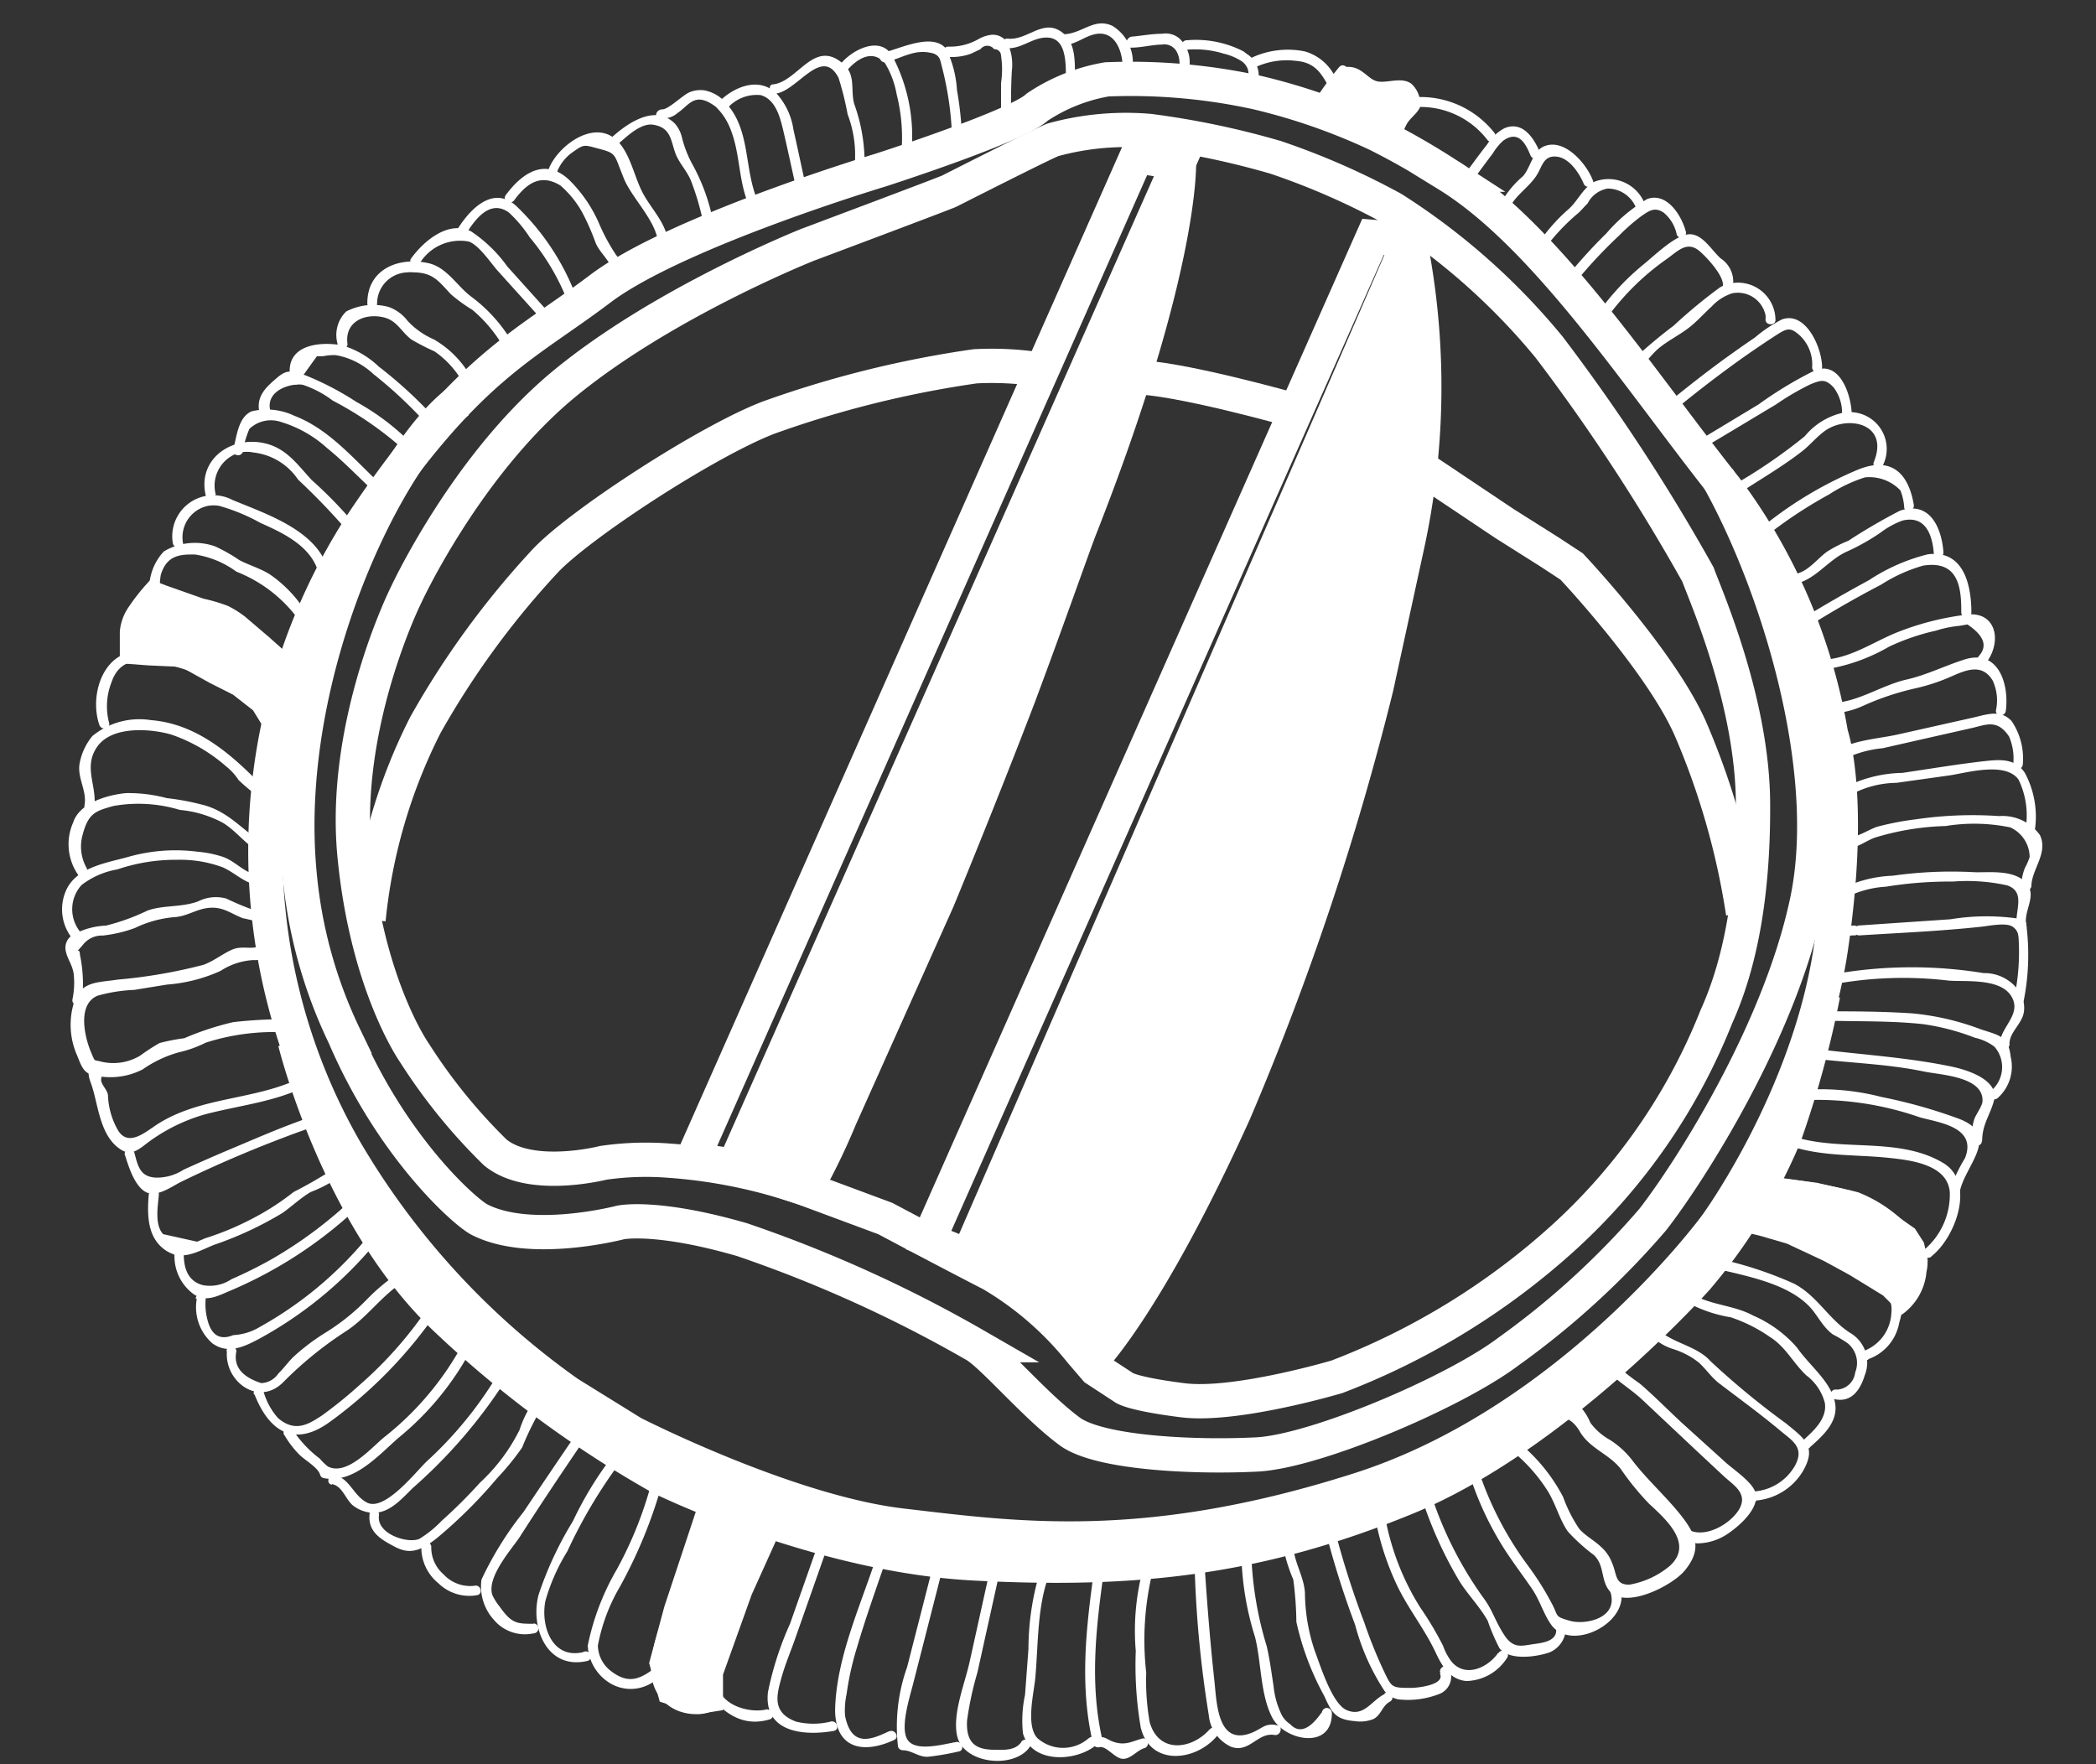 <?xml version="1.0" encoding="UTF-8"?>
<svg xmlns="http://www.w3.org/2000/svg" id="Ebene_1" data-name="Ebene 1" viewBox="0 0 122.28 102.93">
  <rect x="0" y="0" width="122.28" height="102.93" fill="#333333" stroke="none"/>
  <defs>
    <style>.cls-1,.cls-3,.cls-4{fill:#fff;}.cls-2{fill:none;stroke-width:2px;}.cls-2,.cls-3,.cls-4{stroke:#fff;stroke-miterlimit:10;}.cls-4{stroke-width:0.75px;}</style>
  </defs>
  <g id="Layer_10" data-name="Layer 10">
    <polygon class="cls-1" points="81.98 14.63 56.82 72.43 56.65 73.63 59.05 75.34 62.3 77.73 63.58 79.36 67.09 74.66 72.23 64.73 76.16 53.78 79.07 44.71 81.81 33.07 83.01 26.74 82.88 17.84 81.98 14.63"></polygon>
    <polygon class="cls-1" points="68.37 10.78 42.96 67.64 44.76 68.67 46.81 69.44 55.16 51.34 60.67 37.22 64.4 26.95 66.45 20.92 67.86 14.76 68.37 10.78"></polygon>
  </g>
  <g id="Layer_2" data-name="Layer 2">
    <polygon class="cls-2" points="40.4 67.64 66.32 9.11 68.76 9.5 42.83 68.02 40.4 67.64"></polygon>
    <path class="cls-2" d="M68.78,9.5S69,15.6,63,30.85c-.39,1-2,5.6-3.59,9.84-2.27,5.93-4.7,11.8-4.7,11.8L49,65.24a37.23,37.23,0,0,1-2,4.11L42.83,68"></path>
    <polygon class="cls-2" points="54.17 72.34 80.1 13.82 82.24 13.99 56.48 73.29 54.17 72.34"></polygon>
    <path class="cls-2" d="M63.67,79.36S66.92,76.11,72,64.9a162.75,162.75,0,0,0,8.3-24.81L82.06,32a43.5,43.5,0,0,0,.18-18"></path>
  </g>
  <g id="Layer_3" data-name="Layer 3">
    <path class="cls-2" d="M75.5,23.94s-7.06-2-9.44-1.93"></path>
    <path class="cls-2" d="M60.67,21.56a18.4,18.4,0,0,0-3.78-.19,61.25,61.25,0,0,0-12.07,3c-3.65,1.41-11,6.22-13,8.34a50.08,50.08,0,0,0-7,9.58A32,32,0,0,0,21.5,53.65"></path>
    <path class="cls-2" d="M82.88,27.27l4.9,3.28,2.63,1.66,1.28.84s5.33,5.65,7,9.63a43.78,43.78,0,0,1,3,10.58"></path>
  </g>
  <g id="Layer_4" data-name="Layer 4">
    <path class="cls-2" d="M65.55,80.94l-1.62-1.06-.86-1a19.06,19.06,0,0,0-5.22-4.54c-2.82-1.45-6.2-3.25-6.2-3.25l-4.71-1.75A30.51,30.51,0,0,0,39,67.71a17.34,17.34,0,0,0-3.81.13s-4.26,1.09-6.31-.62a32.59,32.59,0,0,1-4.69-5.78s-2.78-3.91-3.51-11.57,3-15.14,3-15.14,3.5-7.62,9.28-12.37,14.16-8.08,14.16-8.08,8-3,8.26-3.13,5.73-2.91,6.07-3a16.08,16.08,0,0,1,5.61-.51,48.61,48.61,0,0,1,7.36,1.54,42.64,42.64,0,0,1,6.84,3,38.64,38.64,0,0,1,9.12,8.08,113.61,113.61,0,0,1,8.68,13.26c.43,1.2,3.17,7.36,3.21,13.31s-.94,9.84-2.14,12.49A34.66,34.66,0,0,1,91.22,72.2,42,42,0,0,1,78,80.32s-5.91,1.76-9,1.37S65.55,80.94,65.55,80.94Z"></path>
  </g>
  <g id="Layer_5-2" data-name="Layer 5-2">
    <path class="cls-2" d="M51.35,9.93S39.41,13.52,35,16.86s-7.74,4.53-13.82,13.6a35.09,35.09,0,0,0-1,36.71,45.46,45.46,0,0,0,13,14.12l3.73,2.31S45.94,88.22,52.61,89s14.25,1.88,26.7-2.1,20.79-15.4,20.79-15.4,5.43-7.4,6.72-16.22,0-12.45,0-12.45a33.06,33.06,0,0,0-6.16-14.37c-5-6.29-10.45-14.72-16.22-18.27a42.6,42.6,0,0,0-4.1-2.35,36.07,36.07,0,0,0-7-2.44,34.48,34.48,0,0,0-8.77-.77,10.48,10.48,0,0,0-4.06,1.62C59.35,7.36,51.35,9.93,51.35,9.93Z"></path>
  </g>
  <g id="Layer_6" data-name="Layer 6">
    <path class="cls-2" d="M17.21,60.79s2.48,10.14,8.73,16.09a63.63,63.63,0,0,0,12.61,9.33s9.2,4.53,18.32,5S73.21,91,82,87.4,99,74.57,99,74.57a31.68,31.68,0,0,0,5.09-8.26,58.22,58.22,0,0,0,2.27-8.3"></path>
  </g>
  <g id="Layer_7-2" data-name="Layer 7-2">
    <path class="cls-1" d="M15.17,55.18c-.44.23-1,0-1.52.18s-1.16.71-1.79.93a30.22,30.22,0,0,1-5,.86c-1.16.18-2.1.08-2.53,1.29a4.42,4.42,0,0,0,.18,3.16c.22.54.35,1,.92,1.12a4.14,4.14,0,0,0,2.89-.33,6.88,6.88,0,0,1,2.12-1A6.86,6.86,0,0,0,12,60.83a13,13,0,0,1,4.71-.6.38.38,0,0,0,.39-.39,18,18,0,0,0-1.11-4.33c-.15-.47-.9-.26-.74.2a17.34,17.34,0,0,1,1.08,4.13l.38-.38a26.72,26.72,0,0,0-3.1.17,16.8,16.8,0,0,0-2.86.94,11.45,11.45,0,0,0-1.44.28,11.66,11.66,0,0,0-1.14.74,3.05,3.05,0,0,1-2.25.35c-.47-.14-.34.08-.62-.58-.39-.94-.78-2.78.39-3.27a9.18,9.18,0,0,1,2.14-.34l1.91-.31a9.21,9.21,0,0,0,3.13-.8,3.9,3.9,0,0,1,1.9-.63,1.49,1.49,0,0,0,.85-.2c.44-.22,0-.89-.39-.66Z"></path>
    <path class="cls-1" d="M88.29,84.71a9.63,9.63,0,0,1,2,2.27c.47.75.68,1.65,1.18,2.37A10.62,10.62,0,0,0,93,90.73c.62.62.38,1.43.88,2.06.91,1.15,3.72-.3,4.42-1.18,1-1.23.66-2.07-.23-3.2s-2-2.1-2.87-3.25A5.09,5.09,0,0,0,93.92,84a3.54,3.54,0,0,1-1.14-1,3.14,3.14,0,0,0-.65-1A1.13,1.13,0,0,0,91,81.79a2,2,0,0,0-.54.43,6.1,6.1,0,0,1-2,1.24c-.46.16-.25.91.21.74a6,6,0,0,0,1.59-.81c.19-.13.54-.56.71-.62.55-.17,1,.4,1.2.75.58,1,1.73,1.31,2.4,2.2a15.64,15.64,0,0,0,1.63,2c1,.93,2.62,2.35,1.22,3.63a5,5,0,0,1-2.37,1.1c-.85,0-.71-.61-1-1.26a2.32,2.32,0,0,0-.64-.94c-.39-.38-.91-.64-1.28-1.06a8.55,8.55,0,0,1-.94-1.86,10.14,10.14,0,0,0-2.5-3.1c-.37-.32-.92.22-.54.54Z"></path>
    <path class="cls-1" d="M78.46,4.12a1.11,1.11,0,0,1,1.14.46.92.92,0,0,0,.29.3.75.75,0,0,0,.39.07h1.43a.62.62,0,0,1,.44.11.64.64,0,0,1,.15.25l.15.39a.38.38,0,0,1,0,.21.42.42,0,0,1-.15.22,3.26,3.26,0,0,0-1,1.68.38.38,0,0,1-.11.23c-.14.11-.33,0-.46-.13-.89-.74-2.15-.8-3.2-1.3a.13.13,0,0,1-.07-.06c0-.06-.61-.41-.57-.47.4-.49,1-1.44,1.4-1.87"></path>
    <path class="cls-1" d="M78.46,4.51c.77-.09.82.51,1.32.74A2.91,2.91,0,0,0,81,5.33c.32,0,1.11-.17,1.09.45,0,.13-.35.44-.44.55a8.19,8.19,0,0,1-.58,1.14c-.18.14-.86-.4-1.18-.52-.59-.22-1.22-.32-1.78-.58-.31-.14-.58-.23-.54-.43.06-.38.88-1.22,1.1-1.47s-.22-.92-.55-.55a20.91,20.91,0,0,0-1.46,2,.39.39,0,0,0,0,.39,2.71,2.71,0,0,0,1.52,1A13.88,13.88,0,0,1,80.05,8c.45.23.71.58,1.23.55a.37.37,0,0,0,.33-.19c.18-.37.26-.78.47-1.14s.67-.66.77-1a1.59,1.59,0,0,0-.52-1.34c-.58-.42-1.43,0-2-.14s-.91-.93-1.83-.83c-.48.06-.49.83,0,.77Z"></path>
  </g>
  <g id="Layer_16" data-name="Layer 16">
    <polygon class="cls-3" points="41.37 87.44 39.24 93.86 38.39 97.02 38.9 98.88 40.78 99.48 41.68 99.34 41.68 97.61 43.39 92.84 45.2 88.83 41.37 87.44"></polygon>
    <polygon class="cls-4" points="102.84 68.99 105.92 69.37 107.84 69.82 109.25 70.4 110.34 71.17 111.44 71.94 111.89 72.64 112.08 73.54 111.89 74.57 111.44 75.6 110.79 75.98 110.09 75.28 108.1 74.06 106.56 73.22 104.38 72.2 102.84 71.75 101.23 71.36 102.84 68.99"></polygon>
    <path class="cls-3" d="M17,39l-1.63-1.45L14,36.38a5.26,5.26,0,0,0-.9-.57,9.22,9.22,0,0,0-1.36-.4l-2.24-.79-.57-.22a11.28,11.28,0,0,0-1,1.28,2.43,2.43,0,0,0-.44,1.19v1.36l1.2.09,2,.09,1.8,1,1.37.69,1.28,1,.69,1.12Z"></path>
  </g>
  <g id="Layer_8" data-name="Layer 8">
    <path class="cls-1" d="M4.78,58.41a8.35,8.35,0,0,0-.12-2.73c0-.5-.39.12.21-.6A1.4,1.4,0,0,1,6,54.58a8,8,0,0,0,1.87-.44,6.53,6.53,0,0,1,2.37-.64c.67-.06,1.19-.43,1.82-.52.94-.14,1.39.33,2.17.61-.2-.08,1,.25.74.12.36.26.4.91.48,1.29s.63.21.55-.16-.11-1.28-.54-1.64c-.16-.13-.33,0-.49-.05a16.06,16.06,0,0,1-1.77-.73,2.3,2.3,0,0,0-1.65.17c-1,.36-2,.2-2.94.53A12.56,12.56,0,0,1,6.18,54a4.33,4.33,0,0,0-1.93.54.86.86,0,0,0-.42.9c.08.51.45.9.48,1.5a4.7,4.7,0,0,1-.08,1.35c-.08.36.48.51.55.15Z"></path>
    <path class="cls-1" d="M4.66,54.34a2.1,2.1,0,0,1,.1-2.71,4.73,4.73,0,0,1,2.09-.91,10.57,10.57,0,0,1,3.48-.56A7.17,7.17,0,0,1,13,50.6c.84.39,1.31,1,2.28,1.07a.29.29,0,0,0,0-.58c-1-.08-1.41-.77-2.24-1.09a6.46,6.46,0,0,0-1.5-.31A10.1,10.1,0,0,0,7.45,50c-1.24.34-2.85.58-3.52,1.79a2.72,2.72,0,0,0,.32,3A.29.29,0,0,0,4.66,54.34Z"></path>
    <path class="cls-1" d="M5.09,50.7a2.55,2.55,0,0,1-.27-2c.34-1.28.77-1.39,1.8-1.68a8.33,8.33,0,0,1,3.87.23A6.59,6.59,0,0,1,13,48c.74.45,1.26,1.17,2,1.63.31.2.6-.3.29-.5C14.12,48.41,13.42,47.44,12,47a14.8,14.8,0,0,0-2.28-.44,8.6,8.6,0,0,0-2.37-.29c-1.06.1-2.71.56-3.08,1.71a3.13,3.13,0,0,0,.37,3.17.29.29,0,1,0,.42-.4h0Z"></path>
    <path class="cls-1" d="M5.48,47.18c.24-1.28-.66-2.37.18-3.6s3.05-1.09,4.32-.73a9.51,9.51,0,0,1,3.2,1.85,3.35,3.35,0,0,1,.74.81,12.72,12.72,0,0,0,1.2,1c.25.27.66-.14.41-.41-1.82-1.91-3.92-3.87-6.74-4.09a4.31,4.31,0,0,0-3.4.93,3.51,3.51,0,0,0-.74,1.57c-.17.86.44,1.62.28,2.47-.07.37.49.52.56.16Z"></path>
    <path class="cls-1" d="M6.36,42.15a3.79,3.79,0,0,1,.14-2.33c.47-1.41,1.62-1.41,2.92-1.11a10.65,10.65,0,0,1,2.76.91c1.08.59,2.63,1.26,3.26,2.35a.3.3,0,0,0,.4.1.28.28,0,0,0,.1-.38h0a3.69,3.69,0,0,0-1.37-1.32,19.91,19.91,0,0,0-2.68-1.56A10.15,10.15,0,0,0,8.09,38C6,38,5.2,40.58,5.8,42.3,5.93,42.65,6.48,42.5,6.36,42.15Z"></path>
    <path class="cls-1" d="M8,37.69c0-.17.12-1.39.09-1.4a.29.29,0,0,0,.35-.2c.57-1.36,1.69-1.06,2.76-.61a5.6,5.6,0,0,1,2.7,1.66,4.19,4.19,0,0,0,.66.86c.56.5,1.33.66,1.66,1.4.15.34.65,0,.51-.3-.43-1-1.56-1.14-2.16-2A4.52,4.52,0,0,0,13.71,36a5.94,5.94,0,0,0-1.27-.61c-1.87-.79-3.59-1.73-4.55.56l.35-.2c-.89-.17-.77,1.49-.81,1.95s.55.37.57,0Z"></path>
    <path class="cls-1" d="M9.38,35a4.47,4.47,0,0,1,0-1.46c.35-1.17,1.15-1.2,2-1.19a5.46,5.46,0,0,1,2.41,1,8.17,8.17,0,0,1,3.77,3c.19.31.69,0,.49-.29a7.49,7.49,0,0,0-2.32-2.56c-.55-.34-1.18-.52-1.76-.82a9.82,9.82,0,0,0-1.41-.8,3.52,3.52,0,0,0-3,.29A3.15,3.15,0,0,0,8.78,35c0,.37.6.37.58,0Z"></path>
    <path class="cls-1" d="M10.68,31.7a1.87,1.87,0,0,1,1.46-2.19,2,2,0,0,1,.64,0,11.13,11.13,0,0,1,2.42,1c1.38.61,3.09,1.42,3.42,3.08.07.36.63.21.56-.16C18.69,31,15.56,30,13.57,29.17a2.4,2.4,0,0,0-3.49,2.51C10.15,32.06,10.78,32.07,10.68,31.7Z"></path>
    <path class="cls-1" d="M12.59,28.86A2,2,0,0,1,14,26.4a2,2,0,0,1,.8,0,3.62,3.62,0,0,1,2.59,1.58,38.86,38.86,0,0,1,3.08,3.23c.21.31.71,0,.5-.29A25.13,25.13,0,0,0,18.18,28c-.84-.91-1.47-1.85-2.74-2.14-2-.46-4,1-3.41,3.15a.27.27,0,0,0,.32.21h0a.29.29,0,0,0,.2-.35h0Z"></path>
    <path class="cls-1" d="M14.15,26.39a6,6,0,0,1,.4-1.37,1.82,1.82,0,0,1,1.85-.4,7,7,0,0,1,2.67,1.51c1.06.86,2,1.87,3,2.78.28.26.69-.16.41-.41-1.66-1.49-3.16-3.42-5.3-4.24A3.74,3.74,0,0,0,14.67,24c-.79.36-.85,1.47-1.06,2.19a.29.29,0,1,0,.56.16Z"></path>
    <path class="cls-1" d="M15.78,24c-.34-1.23,1.21-1.67,1.89-1.55a6.05,6.05,0,0,1,1.74.92,20.3,20.3,0,0,1,4.11,2.83.29.29,0,0,0,.4-.41,14.15,14.15,0,0,0-3.14-2.35,17.09,17.09,0,0,0-3-1.56c-.8-.26-1.05-.33-1.63.17s-1.26,1.06-1,2.07a.3.3,0,0,0,.38.17A.28.28,0,0,0,15.78,24Z"></path>
    <path class="cls-1" d="M17.57,22.06l.92-1.28h.37a3,3,0,0,1,.74-.06,4.28,4.28,0,0,1,2.18,1.1,25.55,25.55,0,0,1,3,2.79c.26.27.66-.14.41-.41a25.87,25.87,0,0,0-3.1-2.82,5.21,5.21,0,0,0-2.16-1.24c-1.6-.27-3.44.13-2.95,2.08a.29.29,0,0,0,.36.2h0a.29.29,0,0,0,.2-.35h0Z"></path>
    <path class="cls-1" d="M20.27,20.05c-.16-1.23.92-1.76,2-1.56.88.16,1.08.81,1.72,1.31a13.41,13.41,0,0,0,1.36.7,5.44,5.44,0,0,1,1.75,2,.28.28,0,0,0,.49-.29,5.82,5.82,0,0,0-2.28-2.41,4.58,4.58,0,0,1-1.53-1.08,2.41,2.41,0,0,0-1.1-.81,3.44,3.44,0,0,0-2.48.26,1.91,1.91,0,0,0-.51,1.88C19.69,20.41,20.31,20.42,20.27,20.05Z"></path>
    <path class="cls-1" d="M22,17.75a1.82,1.82,0,0,1,1.78-1.86,1.22,1.22,0,0,1,.33,0c1.2,0,1.52.58,2.21,1.29a9,9,0,0,0,1.23.89,8.2,8.2,0,0,1,1.75,2.05c.2.31.7,0,.5-.29a9,9,0,0,0-2.25-2.48c-.88-.63-1.46-1.76-2.57-2-1.81-.39-3.58.41-3.55,2.38a.28.28,0,0,0,.31.25h0a.28.28,0,0,0,.26-.26Z"></path>
    <path class="cls-1" d="M24.48,15.37a2.76,2.76,0,0,1,2.86-1.28c.59.19,1.29,1.25,1.68,1.69l2.76,3.06c.26.28.66-.14.41-.41L29.6,15.55a8.18,8.18,0,0,0-2.13-2.06c-1.31-.64-2.74.56-3.48,1.58-.22.3.28.59.5.29Z"></path>
    <path class="cls-1" d="M27.21,13.61c.52-.83,1.39-2,2.48-1.21a7.58,7.58,0,0,1,1.21,1.44,13.38,13.38,0,0,1,2.21,3.73c.12.35.68.2.55-.15A14.26,14.26,0,0,0,30.1,12c-1.33-1.19-2.67.19-3.39,1.34-.19.31.31.6.52.29Z"></path>
    <path class="cls-1" d="M30,11.68c.7-.95,1.52-1.58,2.69-.86a5.72,5.72,0,0,1,1.41,1.83,14.14,14.14,0,0,1,.66,1.55c.26.58.84,1,1,1.67.06.36.62.21.55-.16a2,2,0,0,0-.39-.87,11.2,11.2,0,0,1-1-1.87,8.1,8.1,0,0,0-1.71-2.47c-1.4-1.32-2.75-.42-3.71.89-.21.3.29.59.5.29Z"></path>
    <path class="cls-1" d="M32.51,10a2.52,2.52,0,0,1,.94-1.15c.63-.45.63-.4,1.5-.17s.89.29,1.2,1.11l.26.66c.53,1.23,2,2.55,2,3.92a.29.29,0,0,0,.32.26h0a.28.28,0,0,0,.26-.26c0-1.2-.86-2-1.43-3s-.77-2.48-1.64-3.24c-1.33-1.17-3.43.43-3.92,1.76-.13.35.43.5.56.16Z"></path>
    <path class="cls-1" d="M36.13,8.34c.5-.43,1.29-1.19,2-1.06,1,.17,1,.89,1.26,1.63.21.58.64,1,.9,1.58A15.17,15.17,0,0,1,41,12.86a.3.3,0,0,0,.38.17.28.28,0,0,0,.18-.32,11.26,11.26,0,0,0-1.17-3.13A6.58,6.58,0,0,1,39.78,8a1.88,1.88,0,0,0-.39-.77c-1.13-1.17-2.73-.08-3.65.74-.28.26.13.65.4.41Z"></path>
    <path class="cls-1" d="M38.53,6.89a1.22,1.22,0,0,0,1-.3c.7-.47,1-1.28,2.23-.36a3.66,3.66,0,0,1,.9,1.42c.54,1.43.42,3,1.07,4.41.15.34.65,0,.5-.29-.83-1.82-.42-4.08-1.8-5.67a2.22,2.22,0,0,0-1.34-.83,1.68,1.68,0,0,0-.86.11c-.39.16-1.22,1-1.59,1s-.52.5-.16.56Z"></path>
    <path class="cls-1" d="M42.38,6.38a2.27,2.27,0,0,1,2-.83c.85.24,1.12,1.25,1.3,2,.27,1.14.51,2.29.77,3.44.08.36.64.21.56-.16-.25-1.08-.47-2.17-.72-3.26a4,4,0,0,0-1-2.13c-1.05-1-2.52-.35-3.39.54-.25.25.15.67.41.41Z"></path>
    <path class="cls-1" d="M45.27,5.46c1.27-.18,2.68-2.79,3.65-.92a17.44,17.44,0,0,1,.53,2.13,6.64,6.64,0,0,1,.42,2.86.29.29,0,0,0,.57,0,10.08,10.08,0,0,0-.61-3.48c-.22-.85.11-1.66-.62-2.31-1.7-1.52-2.64,1-4.09,1.18-.37,0-.21.61.15.55Z"></path>
    <path class="cls-1" d="M49.42,4.1c.55-.63,1.46-1.28,2.22-.4a5.3,5.3,0,0,1,.67,1.8A10.32,10.32,0,0,1,52.58,9a.29.29,0,0,0,.58,0,10,10,0,0,0-1.11-5.75c-.7-1.19-2.33-.35-3,.47-.24.28.17.69.41.4Z"></path>
    <path class="cls-1" d="M51.69,3.61c.51-.1,1-.36,1.48-.48a2.28,2.28,0,0,1,1.32,0c.36.17.35.34.47.8a18.66,18.66,0,0,1,.58,4c0,.37.6.38.58,0a19.82,19.82,0,0,0-.29-2.67,6.46,6.46,0,0,0-.62-2.4c-.8-1-2.73,0-3.68.21-.37.07-.22.62.15.56Z"></path>
    <path class="cls-1" d="M55.28,3.32a3.42,3.42,0,0,0,1.35-.18l.57-.27a.5.5,0,0,1,.7-.1l.1.1a.38.38,0,0,1,.4.38v0a5.36,5.36,0,0,1,0,1.6v2a.29.29,0,1,0,.58,0h0c0-.91,0-1.8.05-2.71a3,3,0,0,0-.25-1.63,1,1,0,0,0-.94-.48,2,2,0,0,0-.77.26,3.34,3.34,0,0,1-1.75.43.29.29,0,0,0,0,.58Z"></path>
    <path class="cls-1" d="M58.62,2.8c.94.13,1.59-.64,2.48-.61,1.39.05,1,2.23,1.11,3.14.06.37.62.21.56-.15-.17-1.1.22-2.59-.87-3.34s-2,.56-3.13.41C58.41,2.25,58.26,2.76,58.62,2.8Z"></path>
    <path class="cls-1" d="M62,2.63c.68,0,1.12-.41,1.74-.6,1.31-.39,1.79,1,1.75,2a.29.29,0,0,0,.57,0,2.49,2.49,0,0,0-1.16-2.52C63.82,1,63.11,2,62,2a.28.28,0,0,0-.26.3h0a.3.3,0,0,0,.26.27Z"></path>
    <path class="cls-1" d="M66,2.78c.59,0,1.2-.17,1.79-.18a.82.82,0,0,1,.89.48,1.38,1.38,0,0,1,.07,1,.3.3,0,0,0,.24.34.3.3,0,0,0,.32-.19,1.89,1.89,0,0,0-.52-2,1.24,1.24,0,0,0-1-.26c-.6,0-1.19.12-1.79.17C65.62,2.24,65.62,2.82,66,2.78Z"></path>
    <path class="cls-1" d="M69.23,2.9a5.64,5.64,0,0,1,2.16.23,3.31,3.31,0,0,1,1.09.47c.48.39.4.88.2,1.39-.13.35.42.49.56.15a1.49,1.49,0,0,0-.51-2L72.55,3a6.05,6.05,0,0,0-3.32-.65c-.37,0-.37.6,0,.57Z"></path>
    <path class="cls-1" d="M73.2,3.94a4.32,4.32,0,0,1,2.4-.39c1.07.09,1.46.66,1.92,1.52.17.33.67,0,.5-.29A2.87,2.87,0,0,0,76.13,3a5,5,0,0,0-3.22.42A.3.3,0,0,0,73.2,3.94Z"></path>
    <path class="cls-1" d="M6.23,62.39v.06l.2-.36c-.82.29-1.57-.09-1.13,1.09s.48,3.12,1.79,3.91c.5.3.88.06,1.31-.26A10.26,10.26,0,0,1,12,65c2-.52,4.06-.72,5.9-1.65.33-.17,0-.67-.29-.5-2.64,1.33-5.77,1.1-8.32,2.67-.71.43-1.72,1.42-2.37.48a4.38,4.38,0,0,1-.62-2.08c0-.29-.39-.64-.4-.9,0-.51.34-.22.72-.35a.3.3,0,0,0,.2-.36v-.06a.29.29,0,0,0-.35-.2.3.3,0,0,0-.2.36Z"></path>
    <path class="cls-1" d="M7.3,67.41c.2.64.55,1.78,1.2,2.13s1.56-.35,2.08-.6a72.57,72.57,0,0,1,7.74-3.22c.35-.12.2-.68-.16-.56-1.69.57-3.33,1.3-5,2-.82.35-1.64.71-2.45,1.08a2.86,2.86,0,0,1-1.66.46c-.87-.07-1-.64-1.21-1.45-.11-.35-.67-.2-.55.16Z"></path>
    <path class="cls-1" d="M8.68,69.65c-.09,1.12-.12,2.46.88,3.22s1.91.17,2.91-.24a20.64,20.64,0,0,0,4-1.86c.56-.39,1.06-.88,1.66-1.23a7.4,7.4,0,0,0,1.6-.84c.27-.26-.14-.66-.41-.41-.71.45-1.44.87-2.19,1.25a14.91,14.91,0,0,1-2.44,1.57,16.59,16.59,0,0,1-2.72,1.13l-.47.2L9.52,72c-.51-.53-.31-1.65-.25-2.32a.29.29,0,0,0-.58,0Z"></path>
    <path class="cls-1" d="M19.52,68.78a.28.28,0,0,0,.26-.3h0a.26.26,0,1,0-.52,0h0A.28.28,0,0,0,19.52,68.78Z"></path>
    <path class="cls-1" d="M10.18,73.2a2.73,2.73,0,0,0,1.13,2.31c.72.48,1.38.1,2.12-.21a25.13,25.13,0,0,0,7.35-4.77c.28-.26-.13-.66-.4-.41a25.1,25.1,0,0,1-4.53,3.34,25.7,25.7,0,0,1-2.35,1.17,2.26,2.26,0,0,1-1.64.35c-.86-.21-1.13-.93-1.14-1.78a.3.3,0,0,0-.32-.26.28.28,0,0,0-.26.26Z"></path>
    <path class="cls-1" d="M11.48,75.77a2.8,2.8,0,0,0,.91,2.6c.9.65,1.84.21,2.72-.26a23.22,23.22,0,0,0,6.67-5.44c.24-.28-.16-.69-.41-.41a21.88,21.88,0,0,1-6.19,5.14,3.33,3.33,0,0,1-1.57.49c-.79.32-1.29,0-1.51-.91A3.52,3.52,0,0,1,12,75.77a.29.29,0,0,0-.58,0Z"></path>
    <path class="cls-1" d="M13.24,78.81c-.16,1.79,1.85,3.27,3.28,1.83a21.78,21.78,0,0,1,3.7-3c1.21-.8,2-2,3.25-2.82.3-.21,0-.71-.29-.5a11,11,0,0,0-1.74,1.45,12.63,12.63,0,0,1-2.49,2,12.5,12.5,0,0,0-1.8,1.36c-.32.3-.58.68-.91,1a1.26,1.26,0,0,1-1,.56c-1.15-.37-1.63-1-1.45-1.85a.29.29,0,0,0-.58,0Z"></path>
    <path class="cls-1" d="M14.85,81.35c.86,2.19,2.34,3.11,4.41,1.59a26.34,26.34,0,0,0,6-6.06c.22-.31-.29-.6-.5-.29A23.22,23.22,0,0,1,21,80.78a25.65,25.65,0,0,1-2.22,1.8c-.8.53-1.58,1-2.57.14a4,4,0,0,1-.83-1.52c-.14-.34-.69-.19-.56.16Z"></path>
    <path class="cls-1" d="M16.59,83.72a5.8,5.8,0,0,0,.85,1.12c.33.34,1.09.75,1.23,1.18a.28.28,0,0,0,.2.21c1.75.35,3.19-1.31,4.38-2.35a16.93,16.93,0,0,0,4.23-5.14c.16-.33-.34-.62-.51-.29a17.55,17.55,0,0,1-4.6,5.43c-.77.65-2.16,2.24-3.25,1.67a3.41,3.41,0,0,1-.47-.46,6.66,6.66,0,0,1-1.56-1.66.29.29,0,0,0-.51.29h0Z"></path>
    <path class="cls-1" d="M19.36,86.58c.61.11.79.87,1.21,1.23a2,2,0,0,0,1.11.44c1,.08,1.73-.78,2.39-1.43a29.71,29.71,0,0,0,5.41-6.27.27.27,0,0,0-.13-.37h0a.29.29,0,0,0-.36.09,22.69,22.69,0,0,1-4.11,5c-.65.63-2.44,2.92-3.47,2.39-.82-.43-1-1.42-1.9-1.6-.36-.06-.51.49-.15.56Z"></path>
    <path class="cls-1" d="M21.57,88.26c-.15,1.09.62,1.54,1.51,2s1.54.17,2.46-.57A28,28,0,0,0,29,86.24a15.62,15.62,0,0,0,1.46-1.79,17.43,17.43,0,0,1,1.26-2.52c.24-.28-.17-.69-.41-.41a6.18,6.18,0,0,0-1,1.9A10.67,10.67,0,0,1,28,86.5a28.93,28.93,0,0,1-2.22,2.21,6.51,6.51,0,0,1-1.32,1.07c-.7.29-2.51-.3-2.35-1.37.05-.37-.52-.52-.56-.16Z"></path>
    <path class="cls-1" d="M93.93,92.81c.56,1.61-1.45,2-2.33,1.75s-.69-.25-1-.88a16.76,16.76,0,0,0-1.51-2.41,19.69,19.69,0,0,1-2.79-5.36c-.12-.36-.68-.2-.56.15a18.73,18.73,0,0,0,2.1,4.43c.48.73,1,1.42,1.51,2.16s.7,1.54,1.18,2.18c1.21,1.56,4.62-.21,4-2.17-.12-.35-.68-.2-.56.16Z"></path>
    <path class="cls-1" d="M90.78,95c.11.77-.85.85-1.34.92-.72.11-1.17.26-1.7-.56s-.67-1.44-1.19-2.13a22,22,0,0,1-3-5.86c-.13-.34-.69-.19-.56.16a23.81,23.81,0,0,0,2.18,4.76c.5.78,1.17,1.46,1.62,2.26a12,12,0,0,0,.69,1.61c.59.74,2.17.5,2.92.24a1.56,1.56,0,0,0,.95-1.54c-.06-.37-.61-.21-.56.15Z"></path>
    <path class="cls-1" d="M87.4,96.43c-.57.83-1.87,1.48-2.7.53a3.29,3.29,0,0,1-.51-.94,19.09,19.09,0,0,0-1.32-2.22,14.89,14.89,0,0,1-2.09-5.46c-.07-.36-.63-.21-.56.16a16.09,16.09,0,0,0,1.34,4.11c.66,1.33,1.59,2.49,2.22,3.85.36.77.84,1.54,1.78,1.61a2.88,2.88,0,0,0,2.36-1.35c.22-.31-.28-.6-.49-.29Z"></path>
    <path class="cls-1" d="M84,97.63c.33.66-1.25.83-1.62.84-1.14,0-1.17,0-1.57-.82a26.92,26.92,0,0,1-1.22-3,51.32,51.32,0,0,1-1.71-5.36.27.27,0,0,0-.32-.21h0a.29.29,0,0,0-.2.35,53.11,53.11,0,0,0,1.7,5.37,13.11,13.11,0,0,0,1.72,3.86,1.33,1.33,0,0,0,.8.48,5,5,0,0,0,2.35-.3,1.08,1.08,0,0,0,.68-1.35.77.77,0,0,0-.07-.16c-.16-.33-.66,0-.5.29Z"></path>
    <path class="cls-1" d="M80.78,98.83c-.77.37-1.21,1.38-2.23.93-.85-.38-1.54-2.65-1.85-3.46a10.8,10.8,0,0,1-.57-3.38c-.06-.92-.57-1.67-.67-2.57,0-.37-.62-.37-.58,0a9.42,9.42,0,0,0,.57,1.8,20.37,20.37,0,0,1,.18,2.47,16.14,16.14,0,0,0,1.62,4.31c.45,1,.67,1.39,1.8,1.48a2.06,2.06,0,0,0,1.07-.12c.45-.22.52-.77.94-1s0-.66-.29-.5Z"></path>
    <path class="cls-1" d="M77.1,99.91c-.7,1-1.31,1.24-1.84.67a1.44,1.44,0,0,1-.55-.67,4.88,4.88,0,0,1-.41-1.54c-.12-.77-.22-1.56-.4-2.33A20.67,20.67,0,0,1,73,90.63a.29.29,0,0,0-.58,0,17.19,17.19,0,0,0,.8,4.88c.37,1.47.3,3.34,1,4.69s3.52,1.94,3.48-.29a.31.31,0,0,0-.32-.27.3.3,0,0,0-.26.27Z"></path>
    <path class="cls-1" d="M74.51,100.65c-.71-.14-.84.17-1.46.43-2,.81-2.06-1.64-2.2-3-.25-2.28-.43-4.56-.58-6.85,0-.37-.61-.37-.58,0a65.3,65.3,0,0,0,.83,8.83,2.25,2.25,0,0,0,1.31,1.85c1.07.38,1.54-.87,2.53-.69C74.72,101.27,74.87,100.71,74.51,100.65Z"></path>
    <path class="cls-1" d="M70.58,100.88c-1.08,1.22-3,1.42-3.51-.42a13.91,13.91,0,0,1-.2-2.88,16.88,16.88,0,0,1,.36-5.84c.12-.36-.44-.52-.56-.16a14,14,0,0,0-.41,4.74,21.49,21.49,0,0,0,.29,4.46c.54,2.25,3.16,2,4.43.52.26-.28-.16-.69-.4-.41Z"></path>
    <path class="cls-1" d="M66.66,101.42c-.63.17-1,.43-1.69.2-.42-.14-.5-.36-1-.25l.36.2c-.77-3.25-.4-6.55.06-9.82,0-.36-.51-.51-.56-.15-.47,3.38-.86,6.77-.06,10.13a.3.3,0,0,0,.36.2c.43-.1.91.68,1.39.68s.81-.51,1.29-.64a.3.3,0,0,0,.14-.39.29.29,0,0,0-.3-.16Z"></path>
    <path class="cls-1" d="M63.52,101.4a2.26,2.26,0,0,1-3,0c-.69-.73-.2-2.63-.12-3.52.18-2,.1-4.24.84-6.09.14-.35-.42-.5-.55-.16A15.67,15.67,0,0,0,60,96.19l-.2,2.69a7.09,7.09,0,0,0-.12,2.25c.53,1.8,3.13,1.64,4.26.68.28-.24-.13-.65-.41-.41Z"></path>
    <path class="cls-1" d="M59.59,101.62c-.35.51-1,.47-1.54.46-1,0-1.72-.28-1.63-1.72a18.86,18.86,0,0,1,.6-2.78l1.29-5.83c.08-.36-.48-.51-.56-.15l-1.18,5.34c-.28,1.28-1,3-.74,4.29.33,1.69,3.35,2,4.25.68.21-.31-.29-.59-.5-.29Z"></path>
    <path class="cls-1" d="M55.78,101.63c-.72.12-2.31.58-2.81-.1s.11-2.53.32-3.37L55,91.47a.29.29,0,0,0-.23-.34h0a.31.31,0,0,0-.33.19l-1.52,5.94a10.31,10.31,0,0,0-.53,4.64.3.3,0,0,0,.28.21c.52,0,.9.4,1.46.38a15.38,15.38,0,0,0,1.8-.31c.37-.06.21-.62-.15-.55Z"></path>
    <path class="cls-1" d="M51.87,101c-1,.47-2.19,1-2.57-.9a4.51,4.51,0,0,1,.09-1.27A17.08,17.08,0,0,1,50,96.1c.48-1.64,1.06-3.26,1.61-4.87.12-.35-.44-.52-.56-.16-.92,2.77-2.26,5.71-2.33,8.67,0,2.27,1.63,2.61,3.44,1.77.34-.16.05-.66-.29-.5Z"></path>
    <path class="cls-1" d="M48.45,100.44a4.23,4.23,0,0,1-2,0c-1.39-.51-1.15-1.49-.9-2.42s.57-1.64.85-2.45l1.86-5.29c.13-.35-.43-.51-.55-.15l-1.62,4.6a18.68,18.68,0,0,0-1.29,4c-.25,2.34,2.1,2.56,3.84,2.25.36-.06.21-.61-.16-.55Z"></path>
    <path class="cls-1" d="M44.78,99.71c-1,.28-2.73-.21-2.89-1.39-.11-.8.72-2.23,1-3,.71-2,1.39-4,2-6,.12-.36-.44-.51-.55-.16q-1.5,4.68-3.21,9.28a.29.29,0,0,0,.07.28c1,1.18,2.07,2.06,3.7,1.59a.29.29,0,0,0,.2-.35.27.27,0,0,0-.32-.21h0Z"></path>
    <path class="cls-1" d="M41.51,99.07c-.25.54-1.67.16-2,0a2.38,2.38,0,0,1-.77-2.54,15.22,15.22,0,0,1,.82-2.72,45.57,45.57,0,0,0,2-5.55.29.29,0,0,0-.55-.16,38.27,38.27,0,0,1-1.82,5c-.58,1.42-1.36,3.16-1.17,4.73a2.46,2.46,0,0,0,1.86,2.08c.56.16,1.74.18,2-.46.16-.33-.33-.63-.5-.29Z"></path>
    <path class="cls-1" d="M38,86.53a22.52,22.52,0,0,1-2,5A14.61,14.61,0,0,0,34.29,96a2.7,2.7,0,0,0,1.29,2.19,2.33,2.33,0,0,0,2.86-.34c.29-.21,0-.72-.3-.49-.78.57-1.45.91-2.44.17A1.92,1.92,0,0,1,34.88,96a10.61,10.61,0,0,1,1.29-3.44,28.08,28.08,0,0,0,2.41-5.84c.08-.36-.48-.51-.56-.15Z"></path>
    <path class="cls-1" d="M34,96.39c-1.81.41-2.47-1.56-2.18-3a11.33,11.33,0,0,1,1.28-2.89,29.24,29.24,0,0,1,3-5.08c.24-.29-.17-.7-.41-.41a21,21,0,0,0-2.27,3.74,20.67,20.67,0,0,0-2,4.29c-.5,1.91.49,4.4,2.84,3.86.36-.08.21-.63-.16-.55Z"></path>
    <path class="cls-1" d="M31.15,94.73c-1,0-1.29,0-2-1a3.31,3.31,0,0,1-.41-.64c-.39-1,1-2.59,1.54-3.36,1.22-1.91,2.48-3.79,3.76-5.67.21-.31-.29-.59-.5-.29q-1.5,2.2-3,4.44a19.8,19.8,0,0,0-2.45,3.94,2.9,2.9,0,0,0,.74,2.37,2.36,2.36,0,0,0,2.29.77.29.29,0,0,0,0-.58Z"></path>
    <path class="cls-1" d="M27.71,92.51a2.12,2.12,0,0,1-1.84-.67,2.06,2.06,0,0,1-.71-1.59.29.29,0,0,0-.58,0,2.69,2.69,0,0,0,1,2.12,2.58,2.58,0,0,0,2.26.69c.36-.07.21-.63-.15-.55Z"></path>
    <path class="cls-1" d="M93.65,79.85c.63.69,1.48,1.17,2.17,1.82l3.19,3,1.5,1.4c.57.54,1.44,1,1,1.89s-2.1,1.91-3.13,1.21a.29.29,0,0,0-.35,0l0,.06c-.23.29.18.71.41.41-.27.35.41.38.58.4a3.21,3.21,0,0,0,1.82-.59c.66-.45,1.87-1.51,1.56-2.41-.21-.62-1.31-1.33-1.78-1.77L98.11,83c-.81-.75-1.6-1.56-2.44-2.28a13.46,13.46,0,0,1-1.61-1.3c-.26-.27-.66.14-.41.42Z"></path>
    <path class="cls-1" d="M102.45,87.54a3.55,3.55,0,0,0,2.73-1.71c.82-1.42.13-1.88-1-2.8a46.33,46.33,0,0,1-4.4-3.63c-.89-1-2.62-1.08-3.28-2.15-.2-.32-.7,0-.5.29a3.11,3.11,0,0,0,1.6,1.16,4.62,4.62,0,0,1,1.52.8c.44.41.71.84,1.17,1.2,1.18.9,2.38,1.77,3.53,2.73.73.62,1.5,1,.88,2.11A3,3,0,0,1,102.45,87c-.36,0-.36.62,0,.58Z"></path>
    <path class="cls-1" d="M105.58,84.44c.84-.74,1.76-1.58,1.44-2.76s-1.44-2-2.19-3.07a7.12,7.12,0,0,0-2.55-1.86c-1.21-.66-2.65-.59-3.79-1.4-.3-.22-.59.28-.29.5a8,8,0,0,0,2.77,1A9,9,0,0,1,103.26,78c.92.58,1.34,1.5,2.11,2.23a2.94,2.94,0,0,1,1.09,1.61c.15.92-.66,1.64-1.28,2.2-.28.26.13.66.41.41Z"></path>
    <path class="cls-1" d="M107,81.62c1,.24,1.53-.53,1.79-1.39a2,2,0,0,0-.87-2.48c-1.26-.82-1.89-2.14-3.25-2.86a22.25,22.25,0,0,0-4.64-1.5.29.29,0,1,0-.16.56h0c1.81.46,4.28.85,5.65,2.23.53.54.78,1.21,1.41,1.67a8.61,8.61,0,0,1,.83.49,1.48,1.48,0,0,1,.47,1.73,1.13,1.13,0,0,1-1.07,1C106.78,81,106.64,81.53,107,81.62Z"></path>
    <path class="cls-1" d="M109,79.29a2.77,2.77,0,0,0,1.8-2.12c.37-1.28.25-1.59-.82-2.37a21.4,21.4,0,0,0-8.25-3.6c-.36-.08-.52.48-.16.55a20.91,20.91,0,0,1,5.58,2,20.27,20.27,0,0,1,2.19,1.33c.67.47,1.1.67,1,1.54a2.48,2.48,0,0,1-1.5,2.15c-.36.11-.21.67.15.56Z"></path>
    <path class="cls-1" d="M111,76.66a3.42,3.42,0,0,0,1.39-2.46,2.42,2.42,0,0,0-.83-2.43,8.31,8.31,0,0,0-3.15-2.21,34,34,0,0,0-5.21-.91c-.36-.05-.51.5-.15.56,2,.31,4.39.33,6.14,1.34a8.1,8.1,0,0,1,2.23,1.89,2.85,2.85,0,0,1-.71,3.72c-.31.2,0,.71.29.5Z"></path>
    <path class="cls-1" d="M112.67,73.3c1.41-1.09,2.61-4.3.7-5.45-2.66-1.59-6.09-.6-8.94-1.61-.35-.12-.51.44-.15.56,1.92.69,3.92.54,5.92.75,1.23.13,3.42.37,3.55,2a4.22,4.22,0,0,1-1.48,3.35c-.29.23.12.64.41.41Z"></path>
    <path class="cls-1" d="M105.28,64.18a18.21,18.21,0,0,1,6.71,1c1.09.31,3.37.55,2.65,2.38a9.61,9.61,0,0,0-.85,1.77c-.07.36.48.52.55.16.32-1.53,2.39-3.24,0-4.2A30,30,0,0,0,109.78,64a14.16,14.16,0,0,0-4.54-.42c-.37,0-.37.62,0,.58Z"></path>
    <path class="cls-1" d="M115.64,66.55c0-.94.45-1.48.68-2.31a1.18,1.18,0,0,0,0-.59c-.3-.84-1.69-1.26-2.44-1.42-2.76-.58-5.55-.71-8.35-1.09-.37,0-.52.52-.16.56,2.27.31,4.62.34,6.86.81.94.2,3.48.28,3.43,1.72,0,.3-.41.8-.5,1.12a3.48,3.48,0,0,0-.12,1.2c0,.37.6.38.58,0Z"></path>
    <path class="cls-1" d="M106.37,59.54c1.93.06,3.91,0,5.84.21a13.54,13.54,0,0,1,3,.79,3,3,0,0,1,1.14.52,1.8,1.8,0,0,1-.15,2.54l-.07.06c-.29.24.12.64.4.41a2.45,2.45,0,0,0,.77-2.43c-.13-1.19-.65-1.23-1.74-1.59a15.22,15.22,0,0,0-4-.93c-1.78-.12-3.48-.12-5.2-.12a.29.29,0,0,0-.27.31h0a.32.32,0,0,0,.27.27Z"></path>
    <path class="cls-1" d="M117.23,60.91c0-.72.77-1.19.85-1.92a1.93,1.93,0,0,0-.11-.86,2.45,2.45,0,0,0-2.25-1.36,26.06,26.06,0,0,0-9.11.13.29.29,0,0,0-.2.36h0a.29.29,0,0,0,.35.2,22.45,22.45,0,0,1,6.94-.25c1,.07,3-.15,3.64.91s-.63,1.77-.68,2.79a.29.29,0,0,0,.58,0Z"></path>
    <path class="cls-1" d="M118.07,58.35a13.78,13.78,0,0,0,.14-4.44.31.31,0,0,0-.21-.28,12.93,12.93,0,0,0-4.21,0l-5.3.36c-.37,0-.38.61,0,.58,2.38-.15,4.77-.25,7.14-.51.44-.05,1.41-.25,1.78,0s.35.55.37,1a12.75,12.75,0,0,1-.27,3.14c-.07.36.49.51.56.15Z"></path>
    <path class="cls-1" d="M108.23,54a2.53,2.53,0,0,0-1.37.36c-.31.21,0,.71.29.5a2,2,0,0,1,1.08-.29A.29.29,0,0,0,108.23,54Z"></path>
    <path class="cls-1" d="M118.22,54c-.21-.88.7-1.77-.06-2.54s-2.27-.53-3.06-.58a24.5,24.5,0,0,0-4.69.21,7.3,7.3,0,0,0-3.1.82c-.3.21,0,.71.29.5a5.85,5.85,0,0,1,2.42-.68,23.25,23.25,0,0,1,3.91-.3,10.83,10.83,0,0,1,3.16.22c1.18.4.37,1.63.58,2.5C117.75,54.51,118.31,54.36,118.22,54Z"></path>
    <path class="cls-1" d="M118.51,51.72c0-1,1-1.94.5-3a2.69,2.69,0,0,0-2.38-1.11,22.65,22.65,0,0,0-4.87.19,16.42,16.42,0,0,0-2.2.42c-.54.15-1.36.77-1.9.6a.29.29,0,0,0-.35.2.3.3,0,0,0,.2.36c.77.23,1.17-.26,1.89-.52a15.49,15.49,0,0,1,4.11-.67,10.39,10.39,0,0,1,3.77.08A1.93,1.93,0,0,1,118.41,50a3.76,3.76,0,0,1-.27.62,2.8,2.8,0,0,0-.21,1.07.29.29,0,0,0,.32.26h0a.28.28,0,0,0,.26-.26Z"></path>
    <path class="cls-1" d="M118.69,48.57a5.39,5.39,0,0,0-.56-3.48c-.54-.81-1.34-.79-2.22-.7-1.65.18-3.29.46-4.93.7a7.67,7.67,0,0,0-3.65,1c-.29.23.12.64.41.41a5.71,5.71,0,0,1,2.9-.83l3-.42c1-.13,3.33-.86,4.12.23a4.77,4.77,0,0,1,.39,3A.28.28,0,1,0,118.69,48.57Z"></path>
    <path class="cls-1" d="M107.14,44.57a.29.29,0,0,0,.28-.28h0a.29.29,0,1,0-.29.29Z"></path>
    <path class="cls-1" d="M107.35,44.4a6.6,6.6,0,0,1,2.49-.75l2.73-.62,2.48-.56c.83-.19,1.47-.53,2.16.5a3.25,3.25,0,0,1,.24,1.63.28.28,0,0,0,.3.26h0a.28.28,0,0,0,.26-.26,3.91,3.91,0,0,0-.65-2.53c-.64-.69-1.41-.4-2.23-.21l-4.46,1c-1.15.25-2.65.32-3.63,1-.29.22,0,.72.3.5Z"></path>
    <path class="cls-1" d="M106.94,41.62a5,5,0,0,0,1.79-.46,15.77,15.77,0,0,1,3-1,11.21,11.21,0,0,0,2.12-.7c.86-.38,1.79-.77,2.4.24a2.74,2.74,0,0,1,.19,1.76c0,.37.54.36.58,0,.2-1.59-.45-3.57-2.36-3-1.19.37-2.27.93-3.5,1.2C109.75,40,108.4,40.94,107,41c-.37,0-.37.6,0,.58Z"></path>
    <path class="cls-1" d="M106.37,39.07a10.73,10.73,0,0,0,3.85-1.35,13.12,13.12,0,0,1,2.73-.93,6.41,6.41,0,0,1,1.37-.28l.46-.08c1,.67,1.18,1.29.65,1.86-.22.31.28.6.5.3.9-1.29.46-3-1.29-2.72a16.31,16.31,0,0,0-4.06,1.06c-1.39.58-2.64,1.47-4.2,1.56-.37,0-.37.6,0,.58Z"></path>
    <path class="cls-1" d="M105.34,36.64c1.43-.9,2.9-1.75,4.4-2.53A9.18,9.18,0,0,1,112.19,33c2.11-.34,2.24,1.35,2.23,2.76a.29.29,0,0,0,.33.25h0a.28.28,0,0,0,.26-.26c0-1.65-.46-3.69-2.55-3.41a11.08,11.08,0,0,0-3.43,1.51c-1.33.72-2.67,1.49-4,2.31a.29.29,0,0,0-.07.4.28.28,0,0,0,.36.1Z"></path>
    <path class="cls-1" d="M104.38,34.1c1.38-.05,2.14-1.35,3.32-1.9a12.64,12.64,0,0,0,2-1.12,4.92,4.92,0,0,1,1.29-.71c1.33-.32,1.73.82,1.82,1.83,0,.37.61.38.57,0-.12-1.47-.82-3-2.55-2.4a33.67,33.67,0,0,0-3,1.75,7.37,7.37,0,0,0-1.25.64c-.7.52-1.17,1.29-2.13,1.34-.37,0-.38.59,0,.57Z"></path>
    <path class="cls-1" d="M102.94,31.35a26.12,26.12,0,0,1,3.76-2.5,8.62,8.62,0,0,1,2.1-1,2.51,2.51,0,0,1,2.07.76,3.15,3.15,0,0,1,.22,1c.06.37.62.21.56-.16-.31-1.85-1.31-2.82-3.21-2.07a22.69,22.69,0,0,0-5.9,3.59c-.29.24.12.64.41.41Z"></path>
    <path class="cls-1" d="M101.49,28.76c1.21-.8,2.5-1.54,3.64-2.43.48-.37.86-.86,1.36-1.21,1.3-.91,3.75-.43,2.83,1.83-.14.35.42.5.55.15a2.15,2.15,0,0,0-2.44-3,4,4,0,0,0-2.14,1.35,31.15,31.15,0,0,1-4.11,2.82c-.31.2,0,.7.29.5Z"></path>
    <path class="cls-1" d="M99.23,26.22l4.39-2.63a15.37,15.37,0,0,1,2-1.17c.64-.26.88-.32,1.36.19a2.46,2.46,0,0,1,.48,1.64.29.29,0,0,0,.34.23.28.28,0,0,0,.23-.23c0-1.16-.67-3.2-2.11-2.66a22.85,22.85,0,0,0-3.32,2L99,25.76a.29.29,0,0,0-.06.41h0a.28.28,0,0,0,.35.09Z"></path>
    <path class="cls-1" d="M97.72,23.9c1.34-1.1,2.72-2.16,4.14-3.16.59-.41,1.19-.82,1.8-1.21s.81-.45,1.37.07a2.32,2.32,0,0,1,.69,1.83.29.29,0,0,0,.58,0c0-1.13-.94-3.28-2.33-2.8a8.12,8.12,0,0,0-1.6,1.07c-.6.4-1.18.82-1.77,1.24-1.12.82-2.21,1.67-3.28,2.55-.29.23.12.64.41.41Z"></path>
    <path class="cls-1" d="M95.54,21.59c.43-.37.75-.84,1.17-1.22.59-.51,1.32-.84,1.92-1.33.44-.36.82-.79,1.23-1.16a2.79,2.79,0,0,1,1.2-.77A1.65,1.65,0,0,1,103,18.39h0a1,1,0,0,1,0,.25c0,.37.61.37.58,0a2.19,2.19,0,0,0-2.23-2.15,2.24,2.24,0,0,0-1,.27A30.25,30.25,0,0,0,97.64,19a29.13,29.13,0,0,0-2.54,2.15c-.29.25.12.65.41.41Z"></path>
    <path class="cls-1" d="M93.78,18.5a14.83,14.83,0,0,1,3.43-3.37c.66-.46,1.2-1.11,1.94-.48.47.4,1.47,1.5,1.36,2.06-.08.36.48.51.55.15a1.62,1.62,0,0,0-.67-1.78c-.54-.47-1.08-1.49-1.9-1.41S96.43,15,95.78,15.51a14.6,14.6,0,0,0-2.51,2.7c-.22.3.29.59.5.29Z"></path>
    <path class="cls-1" d="M91.78,16.63a27.94,27.94,0,0,1,2.67-2.88,11.28,11.28,0,0,1,1.33-1.16c.44-.3.76-.53,1.27-.19a2.22,2.22,0,0,1,.77,1.28.28.28,0,0,0,.35.18h0a.3.3,0,0,0,.19-.32c-.26-1-1.13-2.34-2.26-1.93a9.52,9.52,0,0,0-2.38,2,30.33,30.33,0,0,0-2.35,2.59c-.23.29.17.7.41.41Z"></path>
    <path class="cls-1" d="M90.19,14.41a12.06,12.06,0,0,1,1.91-2c.19-.18.34-.37.52-.54A1.62,1.62,0,0,1,93.79,11a1.79,1.79,0,0,1,1.6,1c.13.35.69.2.55-.15a2.27,2.27,0,0,0-2.89-1.26c-.71.34-1,1.18-1.63,1.69a10.32,10.32,0,0,0-1.73,2c-.21.3.29.59.49.29Z"></path>
    <path class="cls-1" d="M88,12.28c.33-.88,1.24-1.34,1.7-2.14.28-.48.38-1.09,1.13-1s1.32,1,1.56,1.57c.13.34.69.19.55-.15-.36-1-1.7-2.57-2.91-2-.63.32-.74,1.22-1.18,1.72a5.61,5.61,0,0,0-1.41,1.8c-.13.34.43.49.56.15Z"></path>
    <path class="cls-1" d="M85.78,10.71c.44-.59.87-1.18,1.31-1.76a3.44,3.44,0,0,1,.59-.73c.92-.67,1.34.19,1.61.85.14.33.7.19.56-.16-.35-.83-1-1.88-2.08-1.43a2.71,2.71,0,0,0-1,.93c-.52.66-1,1.34-1.5,2C85.09,10.72,85.59,11,85.78,10.71Z"></path>
    <path class="cls-1" d="M82.78,6.24a4.93,4.93,0,0,1,4,1.93c.23.29.63-.12.41-.41a5.49,5.49,0,0,0-4.41-2.1.3.3,0,0,0-.26.32A.28.28,0,0,0,82.78,6.24Z"></path>
  </g>
  <g id="Layer_9" data-name="Layer 9">
    <path class="cls-2" d="M100.21,27.85c3.46,6.16,6.84,17,5.21,24.73s-6.93,15.91-9,18.57A47.64,47.64,0,0,1,88,78.85c-3.17,2.39-11.21,5.8-14.63,6-3.65.19-9.32-.07-11-1.37-2-1.48-4.45-4.4-5.48-5a77,77,0,0,0-13.6-6.16c-5.05-1.46-7.1-1-7.1-1s-5.22,1.37-8.22-.17c-.85-.44-5.07-4.17-7.87-10.69A27.55,27.55,0,0,1,17.48,51c-1.13-11.79,5.24-24.58,9.27-27.58"></path>
  </g>
</svg>
